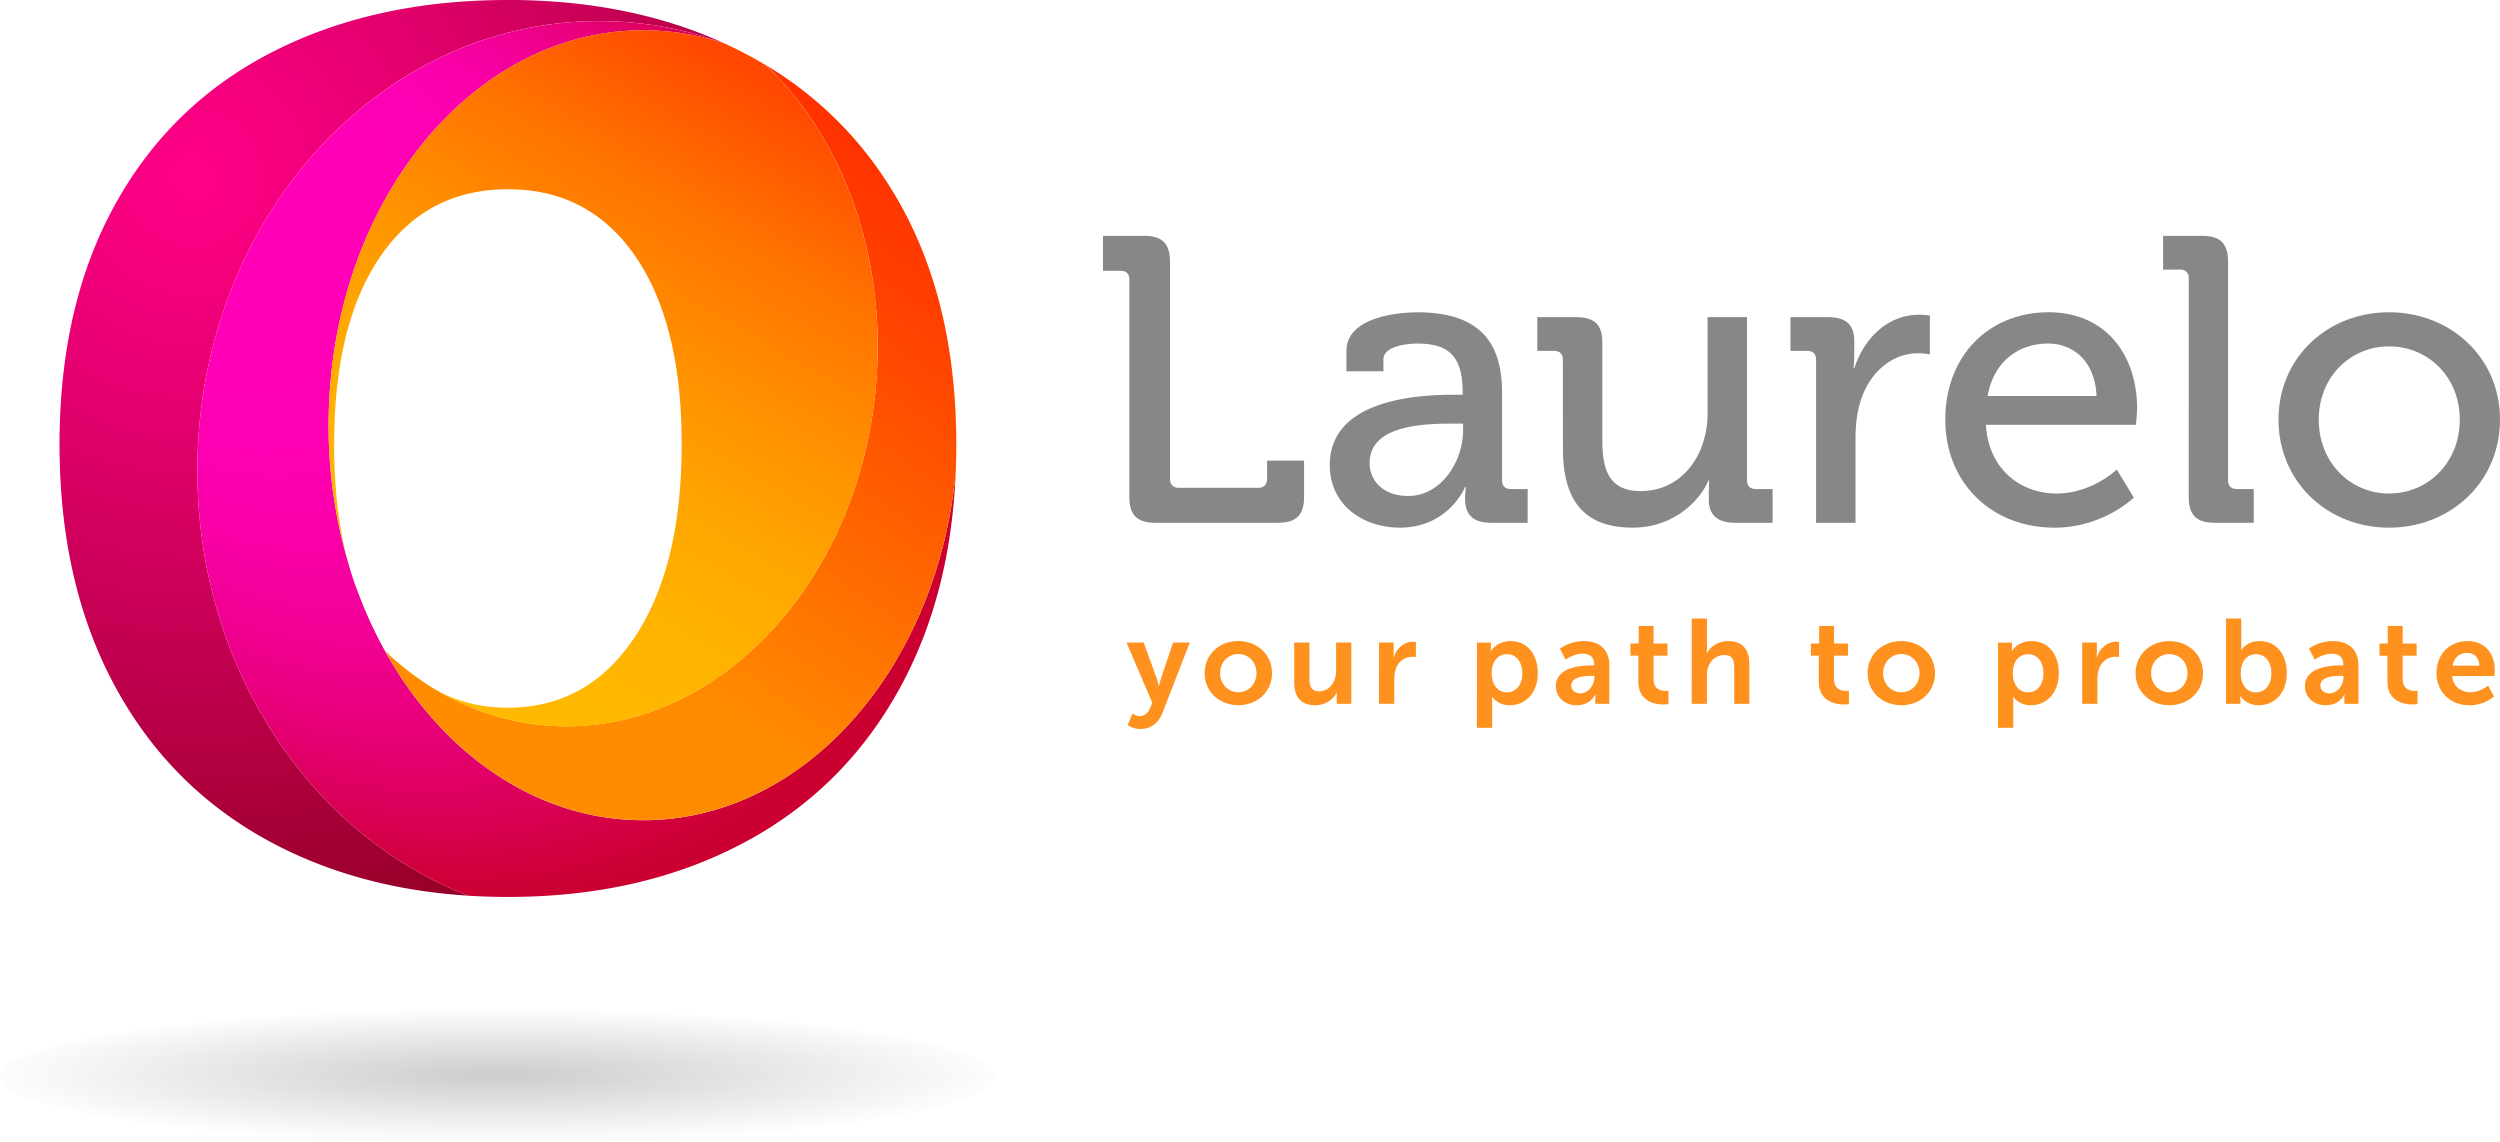 <svg xmlns="http://www.w3.org/2000/svg" xmlns:xlink="http://www.w3.org/1999/xlink" viewBox="0 0 2272.25 1038.21"><defs><style>.cls-1{isolation:isolate;}.cls-2{mix-blend-mode:multiply;fill:url(#radial-gradient);}.cls-3{fill:#ff911e;}.cls-4{fill:#878787;}.cls-5{fill:none;}.cls-6{fill:url(#radial-gradient-2);}.cls-7{fill:url(#radial-gradient-3);}.cls-8{fill:url(#linear-gradient);}.cls-9{fill:url(#linear-gradient-2);}</style><radialGradient id="radial-gradient" cx="631.57" cy="365.63" r="451.82" gradientTransform="translate(-179.76 929.46) scale(1 0.13)" gradientUnits="userSpaceOnUse"><stop offset="0" stop-opacity="0.2"/><stop offset="1" stop-opacity="0.01"/></radialGradient><radialGradient id="radial-gradient-2" cx="355.59" cy="477.31" r="701.1" gradientUnits="userSpaceOnUse"><stop offset="0" stop-color="#ff0087"/><stop offset="0.22" stop-color="#ed0077"/><stop offset="0.65" stop-color="#bf004d"/><stop offset="1" stop-color="#940026"/></radialGradient><radialGradient id="radial-gradient-3" cx="614.4" cy="696.38" fx="275.607" fy="424.483" r="434.41" gradientUnits="userSpaceOnUse"><stop offset="0.29" stop-color="#ff00b7"/><stop offset="0.42" stop-color="#fe00b3"/><stop offset="0.55" stop-color="#f900a8"/><stop offset="0.66" stop-color="#f20095"/><stop offset="0.78" stop-color="#e8007b"/><stop offset="0.89" stop-color="#db0059"/><stop offset="1" stop-color="#cb0030"/></radialGradient><linearGradient id="linear-gradient" x1="674.79" y1="1022.82" x2="1047.18" y2="484.89" gradientUnits="userSpaceOnUse"><stop offset="0.22" stop-color="#ff8b00"/><stop offset="0.39" stop-color="#ff7600"/><stop offset="0.8" stop-color="#ff4300"/><stop offset="1" stop-color="#ff3000"/></linearGradient><linearGradient id="linear-gradient-2" x1="577.09" y1="922.68" x2="885.62" y2="390.66" gradientUnits="userSpaceOnUse"><stop offset="0" stop-color="#ffb900"/><stop offset="0.18" stop-color="#ffb500"/><stop offset="0.37" stop-color="#ffa800"/><stop offset="0.56" stop-color="#ff9200"/><stop offset="0.77" stop-color="#ff7400"/><stop offset="0.97" stop-color="#ff4d00"/><stop offset="1" stop-color="#ff4700"/></linearGradient></defs><g class="cls-1"><g id="Layer_2" data-name="Layer 2"><ellipse class="cls-2" cx="451.82" cy="978.1" rx="451.82" ry="60.11"/><path class="cls-3" d="M2408.92,921c1.3-7.2,6.22-11.57,13.31-11.57,6.11,0,10.8,4,11,11.57Zm-14.63,6.88c0,15.82,11.46,29.13,29.91,29.13a34.81,34.81,0,0,0,22.37-8l-5.35-9.94s-7.09,6.12-16,6.12c-8.3,0-15.83-5-16.7-14.73h38.41s.33-3.71.33-5.35c0-14.73-8.62-26.41-24.66-26.41-16.59,0-28.27,12-28.27,29.14m-44.63,7.42c0,18.66,15.39,21,23.14,21a23.75,23.75,0,0,0,4.25-.33V943.78a12.62,12.62,0,0,1-2.51.22c-3.81,0-11-1.31-11-10.48v-21.6h12.66v-11h-12.66v-16H2350v16h-7.53v11h7.2ZM2288.77,939c0-7.75,11.46-8.73,18.55-8.73h2.4v1.31c0,6.76-5.24,14.62-12.55,14.62-5.67,0-8.4-3.49-8.4-7.2m-14,.65c0,11.13,8.95,17.35,18.88,17.35,12.66,0,17-9.82,16.91-9.82h.22a35.13,35.13,0,0,0-.22,3.93v4.58h12.77V920.86c0-14.08-8.51-22.15-23.13-22.15a37.56,37.56,0,0,0-21.83,6.88l5.24,9.93s7.31-5.35,15.28-5.35c6.11,0,10.69,2.51,10.69,9.82v.77h-1.85c-9.06,0-33,1.19-33,18.87m-58.38-11.46c0-12.33,6.76-17.57,14-17.57,8.18,0,13.86,6.88,13.86,17.46,0,11-6.33,17.24-14,17.24-9.27,0-13.86-8.5-13.86-17.13M2203,955.67h13.09v-3.16a33.38,33.38,0,0,0-.21-3.82h.21s5,8.29,16.59,8.29c14.73,0,25.53-11.45,25.53-29.13,0-17.25-9.6-29.14-24.66-29.14-11.78,0-16.69,8.07-16.69,8.07h-.22a46.58,46.58,0,0,0,.22-4.69v-23.9H2203Zm-68.1-27.82c0-10.26,7.53-17.36,16.59-17.36s16.48,7.1,16.48,17.36-7.53,17.35-16.48,17.35-16.59-7-16.59-17.35m-14.08,0c0,17.13,13.65,29.13,30.67,29.13s30.56-12,30.56-29.13-13.64-29.14-30.67-29.14-30.56,12.11-30.56,29.14m-48.55,27.82h13.86v-22a30,30,0,0,1,1.2-9.06c2.62-8.29,9.27-11.67,15.17-11.67a24.83,24.83,0,0,1,3.27.21V899.48a15.74,15.74,0,0,0-2.51-.22c-8.51,0-15.17,6.33-17.68,14.29h-.22a37.5,37.5,0,0,0,.22-3.93V900h-13.31Zm-63.08-27.5c0-12.33,6.77-17.57,14-17.57,8.19,0,13.86,6.88,13.86,17.46,0,11-6.33,17.24-14,17.24-9.16,0-13.86-8.5-13.86-17.13m-13.42,49.33h13.86V954.14a47.52,47.52,0,0,0-.22-4.79h.22s4.91,7.63,15.93,7.63c14.63,0,25.43-11.45,25.43-29.13,0-17.25-9.61-29.14-24.66-29.14-13.1,0-17.9,9.16-17.9,9.16h-.22a34,34,0,0,0,.22-3.81v-4h-12.66Zm-104.43-49.65c0-10.26,7.53-17.36,16.59-17.36s16.47,7.1,16.47,17.36-7.52,17.35-16.47,17.35-16.59-7-16.59-17.35m-14.08,0c0,17.13,13.64,29.13,30.67,29.13s30.55-12,30.55-29.13-13.64-29.14-30.66-29.14-30.56,12.11-30.56,29.14m-44.41,7.42c0,18.66,15.39,21,23.13,21a23.81,23.81,0,0,0,4.26-.33V943.78a12.62,12.62,0,0,1-2.51.22c-3.82,0-11-1.31-11-10.48v-21.6h12.66v-11h-12.66v-16h-13.53v16h-7.54v11h7.21Zm-115.45,20.4h13.85V930.14a25,25,0,0,1,.88-7.21c2.07-6.76,7.75-11.56,15-11.56,7.1,0,8.84,4.58,8.84,11.35v32.95h13.76V919.88c0-14.73-7-21.17-19.32-21.17-9.71,0-16.48,5.67-19.21,11H1731s.21-2,.21-4.69V878.19H1717.4Zm-48.57-20.4c0,18.66,15.39,21,23.14,21a23.81,23.81,0,0,0,4.26-.33V943.78a12.79,12.79,0,0,1-2.52.22c-3.81,0-11-1.31-11-10.48v-21.6h12.65v-11H1682.7v-16h-13.54v16h-7.53v11h7.2ZM1607.94,939c0-7.75,11.46-8.73,18.56-8.73h2.39v1.31c0,6.76-5.23,14.62-12.55,14.62-5.67,0-8.4-3.49-8.4-7.2m-14,.65c0,11.13,9,17.35,18.88,17.35,12.66,0,17-9.82,16.92-9.82h.22a35.13,35.13,0,0,0-.22,3.93v4.58h12.77V920.86c0-14.08-8.52-22.15-23.14-22.15a37.56,37.56,0,0,0-21.83,6.88l5.24,9.93s7.31-5.35,15.28-5.35c6.11,0,10.69,2.51,10.69,9.82v.77h-1.85c-9.06,0-33,1.19-33,18.87m-58.37-11.46c0-12.33,6.76-17.57,14-17.57,8.19,0,13.86,6.88,13.86,17.46,0,11-6.33,17.24-14,17.24-9.16,0-13.85-8.5-13.85-17.13m-13.43,49.33H1536V954.14a47.52,47.52,0,0,0-.22-4.79h.22S1540.94,957,1552,957c14.63,0,25.43-11.45,25.43-29.13,0-17.25-9.6-29.14-24.66-29.14-13.1,0-17.9,9.16-17.9,9.16h-.22a34,34,0,0,0,.22-3.81v-4h-12.66Zm-89-21.83H1447v-22a30,30,0,0,1,1.21-9.06c2.62-8.29,9.27-11.67,15.17-11.67a24.83,24.83,0,0,1,3.27.21V899.48a15.74,15.74,0,0,0-2.51-.22c-8.51,0-15.17,6.33-17.68,14.29h-.22a37.5,37.5,0,0,0,.22-3.93V900h-13.31Zm-77.05-19.86c0,15.17,7.43,21.17,19.32,21.17,9.5,0,16.59-5.78,19.32-11.56h.21a36.54,36.54,0,0,0-.21,3.93v6.32H1408V900h-13.86v25.53c0,9.93-5.56,18.77-15.6,18.77-6.88,0-8.63-4.58-8.63-11.34V900h-13.86Zm-67.32-8c0-10.26,7.52-17.36,16.58-17.36s16.48,7.1,16.48,17.36-7.53,17.35-16.48,17.35-16.58-7-16.58-17.35m-14.08,0c0,17.13,13.64,29.13,30.66,29.13s30.56-12,30.56-29.13-13.64-29.14-30.67-29.14-30.55,12.11-30.55,29.14M1204.62,975a21.41,21.41,0,0,0,11.57,3.6c8.4,0,16.15-4.36,20.08-14.51L1261.15,900H1246l-10.91,32.3a74,74,0,0,0-1.86,7.31H1233a68.77,68.77,0,0,0-2.07-7.53L1219.24,900h-15.6l23.46,54.78-2.07,4.91c-2.08,4.91-5.79,7.2-9.61,7.2a12.16,12.16,0,0,1-6.22-2.29Z" transform="translate(-179.76 -316)"/><path class="cls-4" d="M2287.28,697.33c0-38.78,28.81-66.48,63.89-66.48,35.46,0,64.27,27.7,64.27,66.48,0,39.15-28.81,67.22-64.27,67.22-35.08,0-63.89-28.07-63.89-67.22m-36.57,0c0,56.88,44.69,98.25,100.46,98.25S2452,754.21,2452,697.33c0-56.51-45.06-97.5-100.83-97.5s-100.46,41-100.46,97.5m-81.62,70.18c0,16.62,7,23.64,23.64,23.64h35.46V760.49H2213c-5.17,0-8.12-2.58-8.12-8.13V554c0-16.62-7-23.64-23.64-23.64h-35.46v30.66H2161c5.17,0,8.13,2.58,8.13,8.12Zm-182.82-91.6c5.54-31,27.7-47.65,55-47.65,23.27,0,42.84,16.62,44,47.65Zm-38.42,21.79c0,55.4,40.26,97.88,99.36,97.88,44.32,0,72-27.33,72-27.33l-15.51-25.49s-22.53,21.79-54.66,21.79c-33.24,0-62-22.53-64.27-62.42h136.29s1.11-10,1.11-14.77c0-48.38-28.07-87.53-80.52-87.53-53.19,0-93.82,38.41-93.82,97.87M1830.4,791.15h35.83V714.69c0-11.45,1.1-22.9,4.43-33.61,8.5-27.7,29.55-44,52.45-44a53,53,0,0,1,10.71,1.11V602.78a72.22,72.22,0,0,0-9.6-.74c-28.81,0-50.23,21.42-59.1,48.76h-.74a108.57,108.57,0,0,0,.74-12.93V626.05c0-15.14-7.75-21.79-24-21.79h-34v30.65h15.15c5.17,0,8.12,2.59,8.12,8.13Zm-230.1-67.22c0,49.49,21.43,71.65,63.53,71.65,36.94,0,61-24.38,68.7-42.84h.74s-.37,4.79-.37,10.71v7c0,13.3,7.76,20.69,23.64,20.69h34.34V760.49h-15.13c-5.17,0-8.13-2.58-8.13-8.13V604.26h-35.83v87.53c0,36.94-22.53,70.55-60.94,70.55-29.55,0-34.72-20.69-34.72-46.54V627.16c0-15.88-7-22.9-24-22.9H1577v30.65h15.14c5.17,0,8.12,2.59,8.12,8.13Zm-175.71,12.92c0-34.35,48.75-35.82,75.71-35.82h9.24v6.27c0,27.71-19.58,59.47-49.86,59.47-23.64,0-35.09-14.77-35.09-29.92m-36.19,1.85c0,37.3,31.39,56.88,63.52,56.88,44.69,0,59.47-36.94,59.47-36.94h.73a82,82,0,0,0-.73,11.08c0,13.3,6.64,21.43,23.26,21.43h33.61V760.49h-15.14c-5.17,0-8.12-2.58-8.12-8.13V673c0-41.37-16.25-73.13-76.83-73.13-18.1,0-64.64,4.43-64.64,35.08v18.47h33.62V642.67c0-12.19,21.79-14.41,30.65-14.41,29.18,0,41.37,11.82,41.37,44.7v1.84h-8.12c-31.4,0-112.65,3.69-112.65,63.9m-182.18,28.81c0,16.62,7,23.64,23.63,23.64h111.54c16.63,0,23.64-7,23.64-23.64V734.63h-33.6v16.62c0,5.18-3,8.13-8.13,8.13h-72c-5.17,0-8.13-3-8.13-8.13V554c0-16.62-7-23.64-23.64-23.64h-37.3v31.76h15.88c5.17,0,8.13,2.59,8.13,8.13Z" transform="translate(-179.76 -316)"/></g><g id="Layer_4" data-name="Layer 4"><path class="cls-5" d="M799.33,719.87q0,111-42.61,175.14t-115.31,64.2q-36.93,0-66.11-16.56l-.06,0a123.29,123.29,0,0,1-10.68-6.81l-.12-.08a264.24,264.24,0,0,1-34.71-28h0A387.06,387.06,0,0,1,506,856.44a258.94,258.94,0,0,1-9-26.54c0-.08,0-.16-.07-.24q-13.41-47.53-13.41-109.79,0-109.68,42-170.79T641.41,488q73.94,0,115.94,61.08T799.33,719.87Z" transform="translate(-179.76 -316)"/><path class="cls-5" d="M799.33,719.87q0,111-42.61,175.14t-115.31,64.2q-36.93,0-66.11-16.56l-.06,0a123.29,123.29,0,0,1-10.68-6.81l-.12-.08Q542.92,920.38,526.09,895A213.73,213.73,0,0,1,506,856.44a258.94,258.94,0,0,1-9-26.54c0-.08,0-.16-.07-.24q-13.41-47.53-13.41-109.79,0-109.68,42-170.79T641.41,488q73.94,0,115.94,61.08T799.33,719.87Z" transform="translate(-179.76 -316)"/><path class="cls-5" d="M757.35,549.08q42,61.09,42,170.79,0,111-42.61,175.14t-115.31,64.2q-36.93,0-66.11-16.56l-.06,0a123.29,123.29,0,0,1-10.68-6.81l-.12-.08a264.24,264.24,0,0,1-34.71-28h0A387.06,387.06,0,0,1,506,856.44q-4.94-13-9-26.54c0-.08,0-.16-.07-.24q-13.41-47.53-13.41-109.79,0-109.68,42-170.79T641.41,488Q715.35,488,757.35,549.08Z" transform="translate(-179.76 -316)"/><path class="cls-5" d="M1048.4,745.44q.52-12.56.53-25.46,0-127-50.6-217.71-44.74-80.19-122.17-126.83-10.15-6.13-20.87-11.67-8.07-4.17-16.36-8a244.39,244.39,0,0,1,28.6,11.74h0q9.21,4.47,18.1,9.7h0C983,434.52,1050.43,558.63,1050.43,702.5Q1050.43,724.3,1048.4,745.44Z" transform="translate(-179.76 -316)"/><path class="cls-6" d="M359.15,743.68c0,179.11,103,331.3,246.32,386.41q-99.45-6.25-178-47.86-92.44-49-143-142.12T233.88,720q0-127,50.61-218.32t143-138.49Q519.93,316,641.41,316c1.92,0,3.84,0,5.75,0q107.3,1,191.71,39.75a329.09,329.09,0,0,0-114.72-20.6c-82.06,0-157.79,30.31-218.75,81.47C416.6,491.16,359.15,609.92,359.15,743.68Z" transform="translate(-179.76 -316)"/><path class="cls-5" d="M757.35,549.08q42,61.09,42,170.79,0,111-42.61,175.14t-115.31,64.2q-36.93,0-66.11-16.56l-.06,0c-3.61-2.17-7.17-4.45-10.68-6.81l-.12-.08a264.24,264.24,0,0,1-34.71-28h0A387.06,387.06,0,0,1,506,856.44a258.94,258.94,0,0,1-9-26.54c0-.08,0-.16-.07-.24q-13.41-47.53-13.41-109.79,0-109.68,42-170.79T641.41,488Q715.35,488,757.35,549.08Z" transform="translate(-179.76 -316)"/><path class="cls-7" d="M1048.4,745.49q-4.62,111-50.07,194.62-50.61,93.15-143,142.12t-213.88,49q-18.3,0-35.94-1.12C462.15,1075,359.15,922.79,359.15,743.68c0-133.76,57.45-252.52,146.25-327,61-51.16,136.69-81.47,218.75-81.47a329.09,329.09,0,0,1,114.72,20.6,232.07,232.07,0,0,0-74.44-12.28c-157.95,0-286,160.73-286,359a440.33,440.33,0,0,0,18.46,127.16c0,.08.05.16.07.24a258.94,258.94,0,0,0,9,26.54,387.06,387.06,0,0,0,23.73,51.23h0c51.67,93,137.53,153.82,234.7,153.82C910.79,1061.5,1031.48,923.49,1048.4,745.49Z" transform="translate(-179.76 -316)"/><path class="cls-8" d="M1048.93,720q0,12.9-.53,25.46v0c-16.92,178-137.61,316-284,316-97.17,0-183-60.83-234.7-153.82a264.24,264.24,0,0,0,34.71,28l.12.08a123.29,123.29,0,0,0,10.68,6.81l.06,0a230.91,230.91,0,0,0,101.8,32.9c151,11.67,284.9-128.41,299.16-312.87,9-115.86-31.42-221.67-100.1-287.24q77.43,46.65,122.17,126.83Q1048.93,593,1048.93,720Z" transform="translate(-179.76 -316)"/><path class="cls-9" d="M976.26,662.68C962,847.14,828.06,987.22,677.1,975.55a230.91,230.91,0,0,1-101.8-32.9q29.18,16.56,66.11,16.56,72.68,0,115.31-64.2t42.61-175.14q0-109.68-42-170.79T641.41,488q-74,0-115.94,61.08t-42,170.79q0,62.26,13.41,109.79A440.33,440.33,0,0,1,478.43,702.5c0-198.27,128.05-359,286-359a232.07,232.07,0,0,1,74.44,12.28l.06,0q8.3,3.79,16.36,8,10.71,5.55,20.87,11.67C944.84,441,985.22,546.82,976.26,662.68Z" transform="translate(-179.76 -316)"/><path class="cls-5" d="M641.41,959.21q-36.93,0-66.11-16.56l-.06,0a123.29,123.29,0,0,1-10.68-6.81l-.12-.08a264.24,264.24,0,0,1-34.71-28h0A387.06,387.06,0,0,1,506,856.44a258.94,258.94,0,0,1-9-26.54c0-.08,0-.16-.07-.24q-13.41-47.53-13.41-109.79,0-109.68,42-170.79T641.41,488q73.94,0,115.94,61.08t42,170.79q0,111-42.61,175.14T641.41,959.21Z" transform="translate(-179.76 -316)"/></g></g></svg>